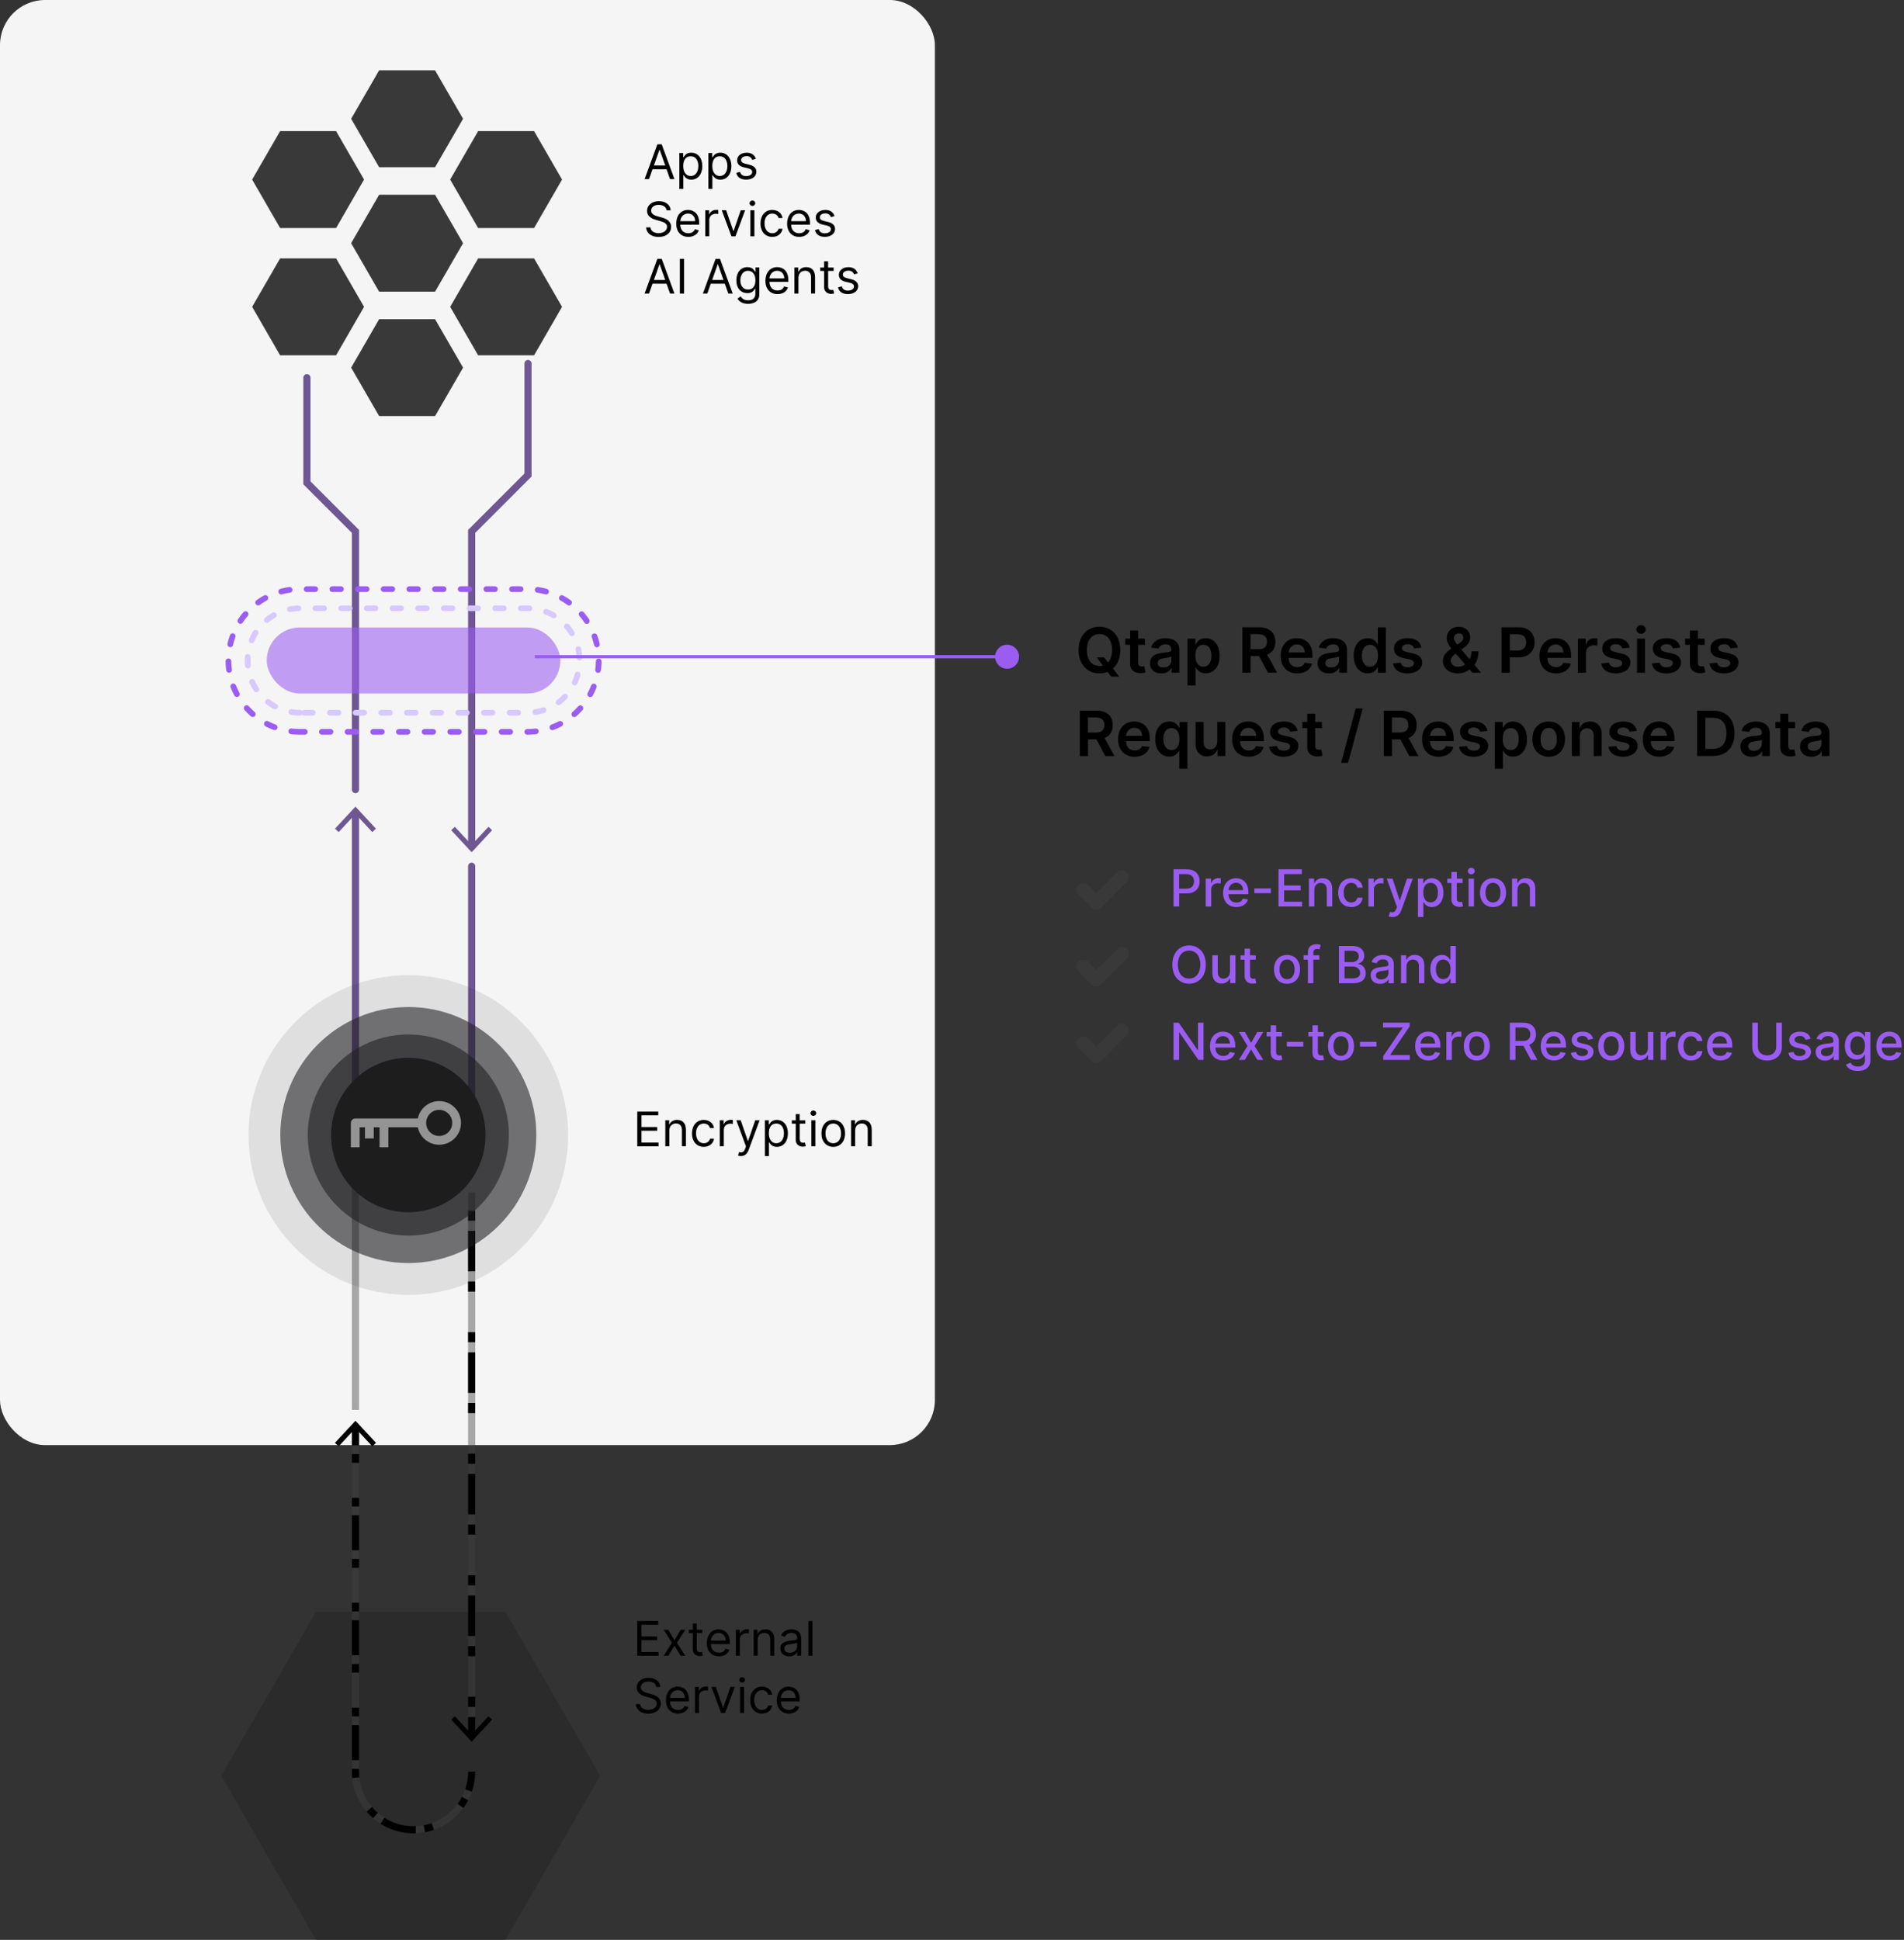 <?xml version="1.0" encoding="UTF-8"?>
<svg id="Layer_2" data-name="Layer 2" xmlns="http://www.w3.org/2000/svg" viewBox="0 0 596.32 607.5">
  <rect x="0" y="0" width="596.32" height="607.5" fill="#333333" stroke="none"/>
  <defs>
    <style>
      .cls-1 {
        fill: #404040;
      }

      .cls-2 {
        stroke-dasharray: 12.69 3.17 3.17 12.69 3.17 3.17;
      }

      .cls-2, .cls-3, .cls-4, .cls-5, .cls-6, .cls-7, .cls-8, .cls-9, .cls-10, .cls-11, .cls-12, .cls-13, .cls-14 {
        fill: none;
      }

      .cls-2, .cls-4, .cls-5, .cls-6, .cls-7, .cls-8, .cls-9, .cls-10, .cls-11, .cls-12, .cls-14 {
        stroke-miterlimit: 10;
      }

      .cls-2, .cls-4, .cls-6, .cls-8, .cls-9, .cls-11, .cls-12, .cls-14 {
        stroke-width: 2.24px;
      }

      .cls-2, .cls-4, .cls-6, .cls-11, .cls-14 {
        stroke: #000;
      }

      .cls-3, .cls-13 {
        stroke: #949494;
        stroke-linejoin: round;
        stroke-width: 2.75px;
      }

      .cls-15 {
        fill: #393939;
      }

      .cls-4 {
        stroke-dasharray: 10.95 2.74 2.74 10.95 2.74 2.74;
      }

      .cls-5, .cls-7 {
        stroke-dasharray: 2.68 5.36;
        stroke-width: 1.79px;
      }

      .cls-5, .cls-7, .cls-8, .cls-13 {
        stroke-linecap: round;
      }

      .cls-5, .cls-10 {
        stroke: #9b5cf2;
      }

      .cls-6 {
        stroke-dasharray: 3.17 12.69 3.17 3.17;
      }

      .cls-7 {
        stroke: #d7c9fe;
      }

      .cls-8 {
        stroke: #6f5794;
      }

      .cls-16 {
        fill: #6f5794;
      }

      .cls-17, .cls-18, .cls-19, .cls-20 {
        fill: #1d1d1e;
      }

      .cls-9, .cls-12 {
        stroke: #404040;
      }

      .cls-21, .cls-22 {
        fill: #9b5cf2;
      }

      .cls-23, .cls-12 {
        opacity: .43;
      }

      .cls-24 {
        fill: #f5f5f5;
      }

      .cls-18 {
        opacity: .36;
      }

      .cls-19 {
        opacity: .57;
      }

      .cls-20 {
        opacity: .1;
      }

      .cls-22 {
        opacity: .58;
      }

      .cls-14 {
        stroke-dasharray: 2.74 10.95 2.74 2.74;
      }
    </style>
  </defs>
  <g id="main">
    <g>
      <rect class="cls-24" width="292.8" height="452.55" rx="14.13" ry="14.13"/>
      <path class="cls-12" d="M111.33,441.51v-83.33"/>
      <polygon class="cls-18" points="98.98 607.5 158.3 607.5 187.96 556.12 158.3 504.75 98.98 504.75 69.31 556.12 98.98 607.5"/>
      <g>
        <path d="M199.6,507.64h6.56v1.17h-5.25v3.67h4.91v1.17h-4.91v3.7h5.33v1.17h-6.65v-10.88Z"/>
        <path d="M211.25,513.7l1.95-3.33h1.44l-2.63,4.08,2.63,4.08h-1.44l-1.95-3.16-1.95,3.16h-1.44l2.59-4.08-2.59-4.08h1.44l1.95,3.33Z"/>
        <path d="M219.97,511.42h-1.74v4.76c0,1.06.53,1.23,1.08,1.23.28,0,.45-.04.55-.06l.25,1.13c-.17.06-.47.15-.93.15-1.06,0-2.21-.68-2.21-2.1v-5.1h-1.23v-1.06h1.23v-1.95h1.25v1.95h1.74v1.06Z"/>
        <path d="M221.39,514.5c0-2.51,1.47-4.25,3.67-4.25,1.7,0,3.5,1.04,3.5,4.08v.53h-5.92c.06,1.75,1.07,2.7,2.54,2.7.98,0,1.72-.42,2.04-1.27l1.21.34c-.38,1.23-1.59,2.06-3.25,2.06-2.36,0-3.8-1.68-3.8-4.18ZM227.29,513.78c0-1.38-.87-2.4-2.23-2.4-1.43,0-2.33,1.13-2.42,2.4h4.65Z"/>
        <path d="M230.47,510.36h1.21v1.23h.08c.3-.81,1.15-1.36,2.12-1.36.19,0,.51.01.66.02v1.27c-.08-.02-.43-.08-.76-.08-1.19,0-2.06.81-2.06,1.91v5.16h-1.25v-8.16Z"/>
        <path d="M237.28,518.52h-1.25v-8.16h1.21v1.27h.11c.38-.83,1.15-1.38,2.38-1.38,1.65,0,2.76,1,2.76,3.08v5.18h-1.25v-5.1c0-1.28-.71-2.04-1.87-2.04s-2.08.81-2.08,2.23v4.91Z"/>
        <path d="M244.39,516.2c0-1.87,1.65-2.2,3.17-2.4,1.49-.19,2.1-.14,2.1-.74v-.04c0-1.05-.57-1.66-1.72-1.66s-1.85.64-2.12,1.23l-1.19-.42c.64-1.49,2.04-1.91,3.27-1.91,1.04,0,3.02.3,3.02,2.89v5.37h-1.25v-1.1h-.06c-.25.53-1,1.3-2.42,1.3-1.55,0-2.78-.91-2.78-2.51ZM249.66,515.57v-1.15c-.21.25-1.64.4-2.17.47-.98.13-1.85.42-1.85,1.38,0,.87.72,1.32,1.72,1.32,1.49,0,2.29-1,2.29-2.02Z"/>
        <path d="M254.45,518.52h-1.25v-10.88h1.25v10.88Z"/>
        <path d="M203.1,526.59c-1.44,0-2.4.76-2.4,1.81,0,1.17,1.3,1.59,2.1,1.81l1.1.3c1.13.3,3.06.96,3.06,3,0,1.76-1.42,3.14-3.93,3.14-2.34,0-3.78-1.21-3.91-3h1.36c.11,1.23,1.25,1.81,2.55,1.81,1.51,0,2.66-.79,2.66-1.98,0-1.08-1.02-1.49-2.17-1.81l-1.34-.38c-1.7-.49-2.76-1.36-2.76-2.83,0-1.83,1.64-3.04,3.72-3.04s3.62,1.23,3.67,2.87h-1.27c-.13-1.07-1.13-1.7-2.44-1.7Z"/>
        <path d="M208.57,532.43c0-2.51,1.47-4.25,3.67-4.25,1.7,0,3.5,1.04,3.5,4.08v.53h-5.92c.06,1.75,1.07,2.7,2.54,2.7.98,0,1.72-.42,2.04-1.27l1.21.34c-.38,1.23-1.59,2.06-3.25,2.06-2.36,0-3.8-1.68-3.8-4.18ZM214.48,531.71c0-1.38-.87-2.4-2.23-2.4-1.43,0-2.33,1.13-2.42,2.4h4.65Z"/>
        <path d="M217.66,528.29h1.21v1.23h.08c.3-.81,1.15-1.36,2.12-1.36.19,0,.51.01.66.02v1.27c-.08-.02-.43-.08-.76-.08-1.19,0-2.06.81-2.06,1.91v5.16h-1.25v-8.16Z"/>
        <path d="M227.12,536.44h-1.27l-3.02-8.16h1.36l2.25,6.5h.08l2.25-6.5h1.36l-3.02,8.16Z"/>
        <path d="M231.53,526.08c0-.47.4-.85.89-.85s.89.38.89.85-.4.85-.89.85-.89-.38-.89-.85ZM231.79,528.29h1.25v8.16h-1.25v-8.16Z"/>
        <path d="M234.95,532.41c0-2.48,1.47-4.23,3.67-4.23,1.72,0,3.02,1.02,3.23,2.55h-1.25c-.19-.74-.85-1.42-1.95-1.42-1.46,0-2.44,1.21-2.44,3.06s.96,3.12,2.44,3.12c.98,0,1.72-.53,1.95-1.42h1.25c-.21,1.44-1.4,2.55-3.21,2.55-2.29,0-3.7-1.76-3.7-4.21Z"/>
        <path d="M243.29,532.43c0-2.51,1.47-4.25,3.67-4.25,1.7,0,3.5,1.04,3.5,4.08v.53h-5.92c.06,1.75,1.07,2.7,2.54,2.7.98,0,1.72-.42,2.04-1.27l1.21.34c-.38,1.23-1.59,2.06-3.25,2.06-2.36,0-3.8-1.68-3.8-4.18ZM249.19,531.71c0-1.38-.87-2.4-2.23-2.4-1.43,0-2.33,1.13-2.42,2.4h4.65Z"/>
      </g>
      <g>
        <path d="M199.6,348.1h6.56v1.17h-5.25v3.67h4.91v1.17h-4.91v3.7h5.33v1.17h-6.65v-10.88Z"/>
        <path d="M209.62,358.97h-1.25v-8.16h1.21v1.27h.11c.38-.83,1.15-1.38,2.38-1.38,1.65,0,2.76,1,2.76,3.08v5.18h-1.25v-5.1c0-1.28-.71-2.04-1.87-2.04s-2.08.81-2.08,2.23v4.91Z"/>
        <path d="M216.72,354.94c0-2.49,1.47-4.23,3.67-4.23,1.72,0,3.02,1.02,3.23,2.55h-1.25c-.19-.74-.85-1.42-1.95-1.42-1.47,0-2.44,1.21-2.44,3.06s.96,3.12,2.44,3.12c.98,0,1.72-.53,1.95-1.42h1.25c-.21,1.44-1.4,2.55-3.21,2.55-2.29,0-3.7-1.76-3.7-4.21Z"/>
        <path d="M225.44,350.81h1.21v1.23h.08c.3-.81,1.15-1.36,2.12-1.36.19,0,.51.01.66.02v1.27c-.08-.02-.43-.08-.76-.08-1.19,0-2.06.81-2.06,1.91v5.16h-1.25v-8.16Z"/>
        <path d="M231.15,361.88l.32-1.1c.91.23,1.48.12,1.93-1.13l.23-.64-3.02-8.2h1.36l2.25,6.5h.08l2.25-6.5h1.36l-3.46,9.35c-.47,1.27-1.27,1.87-2.4,1.87-.42,0-.79-.08-.91-.15Z"/>
        <path d="M239.57,350.81h1.21v1.3h.15c.28-.42.76-1.4,2.36-1.4,2.06,0,3.48,1.64,3.48,4.21s-1.42,4.23-3.46,4.23c-1.57,0-2.1-.98-2.38-1.42h-.11v4.31h-1.25v-11.21ZM243.14,358.02c1.57,0,2.38-1.38,2.38-3.12s-.79-3.06-2.38-3.06-2.34,1.23-2.34,3.06.83,3.12,2.34,3.12Z"/>
        <path d="M252.22,351.88h-1.74v4.76c0,1.06.53,1.23,1.08,1.23.28,0,.45-.04.55-.06l.25,1.13c-.17.06-.47.15-.93.15-1.06,0-2.21-.68-2.21-2.1v-5.1h-1.23v-1.06h1.23v-1.95h1.25v1.95h1.74v1.06Z"/>
        <path d="M253.85,348.61c0-.47.4-.85.89-.85s.89.38.89.85-.4.85-.89.85-.89-.38-.89-.85ZM254.11,350.81h1.25v8.16h-1.25v-8.16Z"/>
        <path d="M257.27,354.94c0-2.55,1.49-4.23,3.7-4.23s3.7,1.68,3.7,4.23-1.49,4.21-3.7,4.21-3.7-1.68-3.7-4.21ZM263.41,354.94c0-1.64-.76-3.1-2.44-3.1s-2.44,1.47-2.44,3.1.76,3.08,2.44,3.08,2.44-1.44,2.44-3.08Z"/>
        <path d="M267.81,358.97h-1.25v-8.16h1.21v1.27h.11c.38-.83,1.15-1.38,2.38-1.38,1.65,0,2.76,1,2.76,3.08v5.18h-1.25v-5.1c0-1.28-.71-2.04-1.87-2.04s-2.08.81-2.08,2.23v4.91Z"/>
      </g>
      <polyline class="cls-8" points="111.33 247.27 111.33 166.42 96.12 151.2 96.12 118.27"/>
      <g>
        <line class="cls-8" x1="111.33" y1="358.18" x2="111.33" y2="254.32"/>
        <polygon class="cls-16" points="117.74 259.51 116.6 260.58 111.33 254.92 106.07 260.58 104.92 259.51 111.33 252.61 117.74 259.51"/>
      </g>
      <g class="cls-23">
        <g>
          <line class="cls-9" x1="147.72" y1="373.45" x2="147.72" y2="543.72"/>
          <polygon class="cls-1" points="141.31 538.52 142.45 537.45 147.72 543.12 152.98 537.45 154.13 538.52 147.72 545.42 141.31 538.52"/>
        </g>
      </g>
      <g class="cls-23">
        <g>
          <path class="cls-9" d="M147.72,554.82c0,10.05-8.15,18.19-18.19,18.19s-18.19-8.15-18.19-18.19v-108.17"/>
          <polygon class="cls-1" points="117.74 451.84 116.6 452.91 111.33 447.25 106.07 452.91 104.92 451.84 111.33 444.95 117.74 451.84"/>
        </g>
      </g>
      <g>
        <line class="cls-11" x1="147.72" y1="354.07" x2="147.72" y2="360.07"/>
        <line class="cls-6" x1="147.72" y1="363.25" x2="147.72" y2="383.86"/>
        <line class="cls-2" x1="147.72" y1="385.45" x2="147.72" y2="536.13"/>
        <line class="cls-11" x1="147.72" y1="537.72" x2="147.72" y2="543.72"/>
        <polygon points="141.31 538.52 142.45 537.45 147.72 543.12 152.98 537.45 154.13 538.52 147.72 545.42 141.31 538.52"/>
      </g>
      <g>
        <polyline class="cls-8" points="165.36 113.85 165.36 148.77 147.72 166.42 147.72 265.19"/>
        <polygon class="cls-16" points="141.31 259.99 142.45 258.92 147.72 264.58 152.98 258.92 154.13 259.99 147.72 266.89 141.31 259.99"/>
      </g>
      <line class="cls-8" x1="147.72" y1="271.27" x2="147.72" y2="348.31"/>
      <circle class="cls-19" cx="127.88" cy="355.45" r="40.09"/>
      <circle class="cls-20" cx="127.88" cy="355.45" r="50.05"/>
      <circle class="cls-19" cx="127.88" cy="355.45" r="31.49"/>
      <circle class="cls-17" cx="127.88" cy="355.45" r="24.18"/>
      <g>
        <path d="M201.89,56.08l3.99-10.88h1.36l3.99,10.88h-1.38l-1.09-3.08h-4.4l-1.09,3.08h-1.38ZM208.35,51.83l-1.74-4.91h-.08l-1.74,4.91h3.57Z"/>
        <path d="M212.76,47.92h1.21v1.3h.15c.28-.42.76-1.4,2.36-1.4,2.06,0,3.48,1.64,3.48,4.21s-1.42,4.23-3.46,4.23c-1.57,0-2.1-.98-2.38-1.42h-.11v4.31h-1.25v-11.21ZM216.33,55.12c1.57,0,2.38-1.38,2.38-3.12s-.79-3.06-2.38-3.06-2.34,1.23-2.34,3.06.83,3.12,2.34,3.12Z"/>
        <path d="M221.86,47.92h1.21v1.3h.15c.28-.42.76-1.4,2.36-1.4,2.06,0,3.48,1.64,3.48,4.21s-1.42,4.23-3.46,4.23c-1.57,0-2.1-.98-2.38-1.42h-.11v4.31h-1.25v-11.21ZM225.43,55.12c1.57,0,2.38-1.38,2.38-3.12s-.79-3.06-2.38-3.06-2.34,1.23-2.34,3.06.83,3.12,2.34,3.12Z"/>
        <path d="M235.61,50.07c-.22-.56-.67-1.17-1.76-1.17-1,0-1.74.51-1.74,1.21,0,.63.44.95,1.4,1.19l1.21.3c1.46.36,2.17,1.07,2.17,2.21,0,1.41-1.29,2.44-3.19,2.44-1.67,0-2.81-.74-3.1-2.12l1.19-.3c.22.88.87,1.32,1.89,1.32,1.17,0,1.91-.57,1.91-1.27,0-.56-.39-.96-1.21-1.15l-1.36-.32c-1.5-.35-2.17-1.1-2.17-2.23,0-1.38,1.27-2.36,3-2.36,1.61,0,2.5.78,2.89,1.93l-1.13.32Z"/>
        <path d="M206.33,64.15c-1.44,0-2.4.76-2.4,1.81,0,1.17,1.3,1.59,2.1,1.81l1.1.3c1.13.3,3.06.96,3.06,2.99,0,1.76-1.42,3.14-3.93,3.14-2.34,0-3.78-1.21-3.91-2.99h1.36c.11,1.23,1.25,1.81,2.55,1.81,1.51,0,2.66-.79,2.66-1.98,0-1.08-1.02-1.49-2.17-1.81l-1.34-.38c-1.7-.49-2.76-1.36-2.76-2.82,0-1.83,1.64-3.04,3.72-3.04s3.62,1.23,3.67,2.87h-1.27c-.13-1.07-1.13-1.7-2.44-1.7Z"/>
        <path d="M211.8,69.99c0-2.51,1.47-4.25,3.67-4.25,1.7,0,3.5,1.04,3.5,4.08v.53h-5.92c.06,1.75,1.07,2.7,2.54,2.7.98,0,1.72-.42,2.04-1.27l1.21.34c-.38,1.23-1.59,2.06-3.25,2.06-2.36,0-3.8-1.68-3.8-4.18ZM217.71,69.27c0-1.38-.87-2.4-2.23-2.4-1.43,0-2.33,1.13-2.42,2.4h4.65Z"/>
        <path d="M220.89,65.85h1.21v1.23h.08c.3-.81,1.15-1.36,2.12-1.36.19,0,.52.01.66.02v1.27c-.08-.02-.43-.08-.76-.08-1.19,0-2.06.81-2.06,1.91v5.16h-1.25v-8.16Z"/>
        <path d="M230.35,74h-1.27l-3.02-8.16h1.36l2.25,6.5h.08l2.25-6.5h1.36l-3.02,8.16Z"/>
        <path d="M234.76,63.64c0-.47.4-.85.89-.85s.89.38.89.85-.4.85-.89.85-.89-.38-.89-.85ZM235.02,65.85h1.25v8.16h-1.25v-8.16Z"/>
        <path d="M238.18,69.97c0-2.49,1.47-4.23,3.67-4.23,1.72,0,3.02,1.02,3.23,2.55h-1.25c-.19-.74-.85-1.42-1.95-1.42-1.47,0-2.44,1.21-2.44,3.06s.96,3.12,2.44,3.12c.98,0,1.72-.53,1.95-1.42h1.25c-.21,1.44-1.4,2.55-3.21,2.55-2.29,0-3.7-1.76-3.7-4.21Z"/>
        <path d="M246.52,69.99c0-2.51,1.47-4.25,3.67-4.25,1.7,0,3.5,1.04,3.5,4.08v.53h-5.92c.06,1.75,1.07,2.7,2.54,2.7.98,0,1.72-.42,2.04-1.27l1.21.34c-.38,1.23-1.59,2.06-3.25,2.06-2.36,0-3.8-1.68-3.8-4.18ZM252.42,69.27c0-1.38-.87-2.4-2.23-2.4-1.43,0-2.33,1.13-2.42,2.4h4.65Z"/>
        <path d="M260.25,67.99c-.22-.56-.67-1.17-1.76-1.17-1,0-1.74.51-1.74,1.21,0,.63.44.95,1.4,1.19l1.21.3c1.46.36,2.17,1.07,2.17,2.21,0,1.41-1.29,2.44-3.19,2.44-1.67,0-2.81-.74-3.1-2.12l1.19-.3c.22.88.87,1.32,1.89,1.32,1.17,0,1.91-.57,1.91-1.27,0-.56-.39-.96-1.21-1.15l-1.36-.32c-1.5-.35-2.17-1.1-2.17-2.23,0-1.38,1.27-2.36,3-2.36,1.61,0,2.5.77,2.89,1.93l-1.13.32Z"/>
        <path d="M201.89,91.93l3.99-10.88h1.36l3.99,10.88h-1.38l-1.09-3.08h-4.4l-1.09,3.08h-1.38ZM208.35,87.68l-1.74-4.91h-.08l-1.74,4.91h3.57Z"/>
        <path d="M214.25,91.93h-1.32v-10.88h1.32v10.88Z"/>
        <path d="M220.14,91.93l3.99-10.88h1.36l3.99,10.88h-1.38l-1.09-3.08h-4.4l-1.09,3.08h-1.38ZM226.6,87.68l-1.74-4.91h-.08l-1.74,4.91h3.57Z"/>
        <path d="M230.96,93.52l1-.7c.33.45.85,1.23,2.34,1.23,1.32,0,2.27-.62,2.27-1.98v-1.66h-.11c-.28.45-.79,1.38-2.38,1.38-1.98,0-3.46-1.44-3.46-3.99s1.42-4.14,3.48-4.14c1.59,0,2.1.98,2.38,1.4h.13v-1.3h1.21v8.39c0,2.1-1.57,2.99-3.53,2.99-1.82,0-2.82-.78-3.33-1.64ZM236.59,87.79c0-1.76-.81-2.99-2.34-2.99s-2.38,1.34-2.38,2.99.81,2.89,2.38,2.89,2.34-1.08,2.34-2.89Z"/>
        <path d="M239.73,87.91c0-2.51,1.47-4.25,3.67-4.25,1.7,0,3.5,1.04,3.5,4.08v.53h-5.92c.06,1.75,1.07,2.7,2.54,2.7.98,0,1.72-.42,2.04-1.27l1.21.34c-.38,1.23-1.59,2.06-3.25,2.06-2.36,0-3.8-1.68-3.8-4.18ZM245.63,87.19c0-1.38-.87-2.4-2.23-2.4-1.43,0-2.33,1.13-2.42,2.4h4.65Z"/>
        <path d="M250.06,91.93h-1.25v-8.16h1.21v1.27h.11c.38-.83,1.15-1.38,2.38-1.38,1.65,0,2.76,1,2.76,3.08v5.18h-1.25v-5.1c0-1.28-.71-2.04-1.87-2.04s-2.08.81-2.08,2.23v4.91Z"/>
        <path d="M261.1,84.83h-1.74v4.76c0,1.06.53,1.23,1.08,1.23.28,0,.45-.04.55-.06l.25,1.13c-.17.06-.47.15-.93.15-1.06,0-2.21-.68-2.21-2.1v-5.1h-1.23v-1.06h1.23v-1.95h1.25v1.95h1.74v1.06Z"/>
        <path d="M267.48,85.92c-.22-.56-.67-1.17-1.76-1.17-1,0-1.74.51-1.74,1.21,0,.63.44.95,1.4,1.19l1.21.3c1.46.36,2.17,1.07,2.17,2.21,0,1.41-1.29,2.44-3.19,2.44-1.67,0-2.81-.74-3.1-2.12l1.19-.3c.22.88.87,1.32,1.89,1.32,1.17,0,1.91-.57,1.91-1.27,0-.56-.39-.96-1.21-1.15l-1.36-.32c-1.5-.35-2.17-1.1-2.17-2.23,0-1.38,1.27-2.36,3-2.36,1.61,0,2.5.77,2.89,1.93l-1.13.32Z"/>
      </g>
      <polygon class="cls-15" points="136.26 60.99 118.74 60.99 109.98 76.16 118.74 91.34 136.26 91.34 145.03 76.16 136.26 60.99"/>
      <polygon class="cls-15" points="136.26 22.03 118.74 22.03 109.98 37.2 118.74 52.37 136.26 52.37 145.03 37.2 136.26 22.03"/>
      <polygon class="cls-15" points="136.26 130.3 118.74 130.3 109.98 115.13 118.74 99.96 136.26 99.96 145.03 115.13 136.26 130.3"/>
      <polygon class="cls-15" points="87.73 41.06 105.26 41.06 114.02 56.23 105.26 71.41 87.73 71.41 78.97 56.23 87.73 41.06"/>
      <polygon class="cls-15" points="87.73 111.27 105.26 111.27 114.02 96.09 105.26 80.92 87.73 80.92 78.97 96.09 87.73 111.27"/>
      <polygon class="cls-15" points="167.27 41.06 149.75 41.06 140.99 56.23 149.75 71.41 167.27 71.41 176.03 56.23 167.27 41.06"/>
      <polygon class="cls-15" points="167.27 111.27 149.75 111.27 140.99 96.09 149.75 80.92 167.27 80.92 176.03 96.09 167.27 111.27"/>
      <circle class="cls-13" cx="137.55" cy="351.65" r="5.46"/>
      <polyline class="cls-3" points="111.26 359.29 111.26 351.65 132.09 351.65"/>
      <line class="cls-3" x1="120.25" y1="359.29" x2="120.25" y2="351.65"/>
      <line class="cls-3" x1="115.68" y1="356.5" x2="115.68" y2="351.65"/>
      <g>
        <path class="cls-11" d="M147.72,554.82c0,2.06-.34,4.05-.98,5.9"/>
        <path class="cls-14" d="M145.66,563.23c-2.74,5.24-7.96,8.99-14.1,9.67"/>
        <path class="cls-4" d="M130.2,573c-.22,0-.45.01-.67.01-10.05,0-18.19-8.15-18.19-18.19v-100.8"/>
        <line class="cls-11" x1="111.33" y1="452.65" x2="111.33" y2="446.65"/>
        <polygon points="117.74 451.84 116.6 452.91 111.33 447.25 106.07 452.91 104.92 451.84 111.33 444.95 117.74 451.84"/>
      </g>
      <g>
        <path d="M348.56,209.36l1.97,2.53h-2.5l-1.17-1.49c-.77.31-1.62.47-2.52.47-3.74,0-6.53-2.71-6.53-7.3s2.8-7.3,6.53-7.3,6.53,2.71,6.53,7.3c0,2.58-.88,4.55-2.31,5.8ZM345.8,205.89l1.21,1.57c.81-.84,1.28-2.15,1.28-3.9,0-3.24-1.62-4.99-3.94-4.99s-3.94,1.76-3.94,4.99,1.63,4.99,3.94,4.99c.37,0,.71-.04,1.05-.13l-1.92-2.53h2.33Z"/>
        <path d="M358.56,201.94h-2.1v5.51c0,1.01.51,1.24,1.14,1.24.31,0,.6-.06.74-.1l.42,1.96c-.27.09-.76.23-1.48.25-1.89.06-3.35-.93-3.33-2.94v-5.93h-1.51v-1.94h1.51v-2.55h2.51v2.55h2.1v1.94Z"/>
        <path d="M360.17,207.67c0-2.4,1.98-3.02,4.05-3.24,1.88-.2,2.64-.24,2.64-.96v-.04c0-1.05-.64-1.65-1.81-1.65-1.23,0-1.94.62-2.19,1.35l-2.35-.33c.56-1.94,2.28-2.94,4.52-2.94,2.03,0,4.33.85,4.33,3.67v7.14h-2.42v-1.46h-.08c-.46.9-1.46,1.68-3.13,1.68-2.03,0-3.57-1.11-3.57-3.21ZM366.86,206.84v-1.26c-.33.26-1.65.43-2.31.52-1.12.16-1.96.56-1.96,1.53s.75,1.4,1.8,1.4c1.51,0,2.47-1.01,2.47-2.19Z"/>
        <path d="M371.91,200h2.47v1.76h.15c.38-.77,1.17-1.9,3.05-1.9,2.46,0,4.4,1.93,4.4,5.48s-1.88,5.51-4.39,5.51c-1.83,0-2.66-1.09-3.06-1.87h-.1v5.68h-2.51v-14.66ZM376.88,208.79c1.66,0,2.53-1.46,2.53-3.46s-.86-3.41-2.53-3.41-2.51,1.34-2.51,3.41.9,3.46,2.51,3.46Z"/>
        <path d="M389.1,196.44h5.33c3.26,0,5.01,1.83,5.01,4.55,0,1.93-.88,3.36-2.55,4.03l3.08,5.64h-2.87l-2.79-5.21h-2.62v5.21h-2.58v-14.22ZM394.05,203.32c1.91,0,2.77-.81,2.77-2.33s-.86-2.4-2.78-2.4h-2.36v4.72h2.37Z"/>
        <path d="M401.11,205.39c0-3.29,1.99-5.53,5.05-5.53,2.62,0,4.87,1.65,4.87,5.39v.77h-7.43c.02,1.83,1.1,2.9,2.72,2.9,1.08,0,1.92-.47,2.26-1.37l2.35.26c-.44,1.85-2.15,3.07-4.64,3.07-3.21,0-5.18-2.13-5.18-5.48ZM408.62,204.32c-.01-1.45-.99-2.51-2.43-2.51s-2.51,1.15-2.58,2.51h5.01Z"/>
        <path d="M412.67,207.67c0-2.4,1.98-3.02,4.05-3.24,1.88-.2,2.64-.24,2.64-.96v-.04c0-1.05-.64-1.65-1.81-1.65-1.23,0-1.94.62-2.19,1.35l-2.35-.33c.56-1.94,2.28-2.94,4.52-2.94,2.03,0,4.33.85,4.33,3.67v7.14h-2.42v-1.46h-.08c-.46.9-1.46,1.68-3.13,1.68-2.03,0-3.57-1.11-3.57-3.21ZM419.36,206.84v-1.26c-.33.26-1.65.43-2.31.52-1.12.16-1.96.56-1.96,1.53s.75,1.4,1.8,1.4c1.51,0,2.47-1.01,2.47-2.19Z"/>
        <path d="M423.97,205.35c0-3.55,1.94-5.48,4.4-5.48,1.88,0,2.67,1.13,3.05,1.9h.1v-5.32h2.52v14.22h-2.47v-1.68h-.15c-.4.78-1.22,1.87-3.05,1.87-2.51,0-4.4-1.99-4.4-5.51ZM431.57,205.33c0-2.07-.89-3.41-2.51-3.41s-2.53,1.42-2.53,3.41.87,3.46,2.53,3.46,2.51-1.39,2.51-3.46Z"/>
        <path d="M442.88,203.07c-.19-.7-.81-1.33-1.96-1.33-1.05,0-1.85.5-1.84,1.22,0,.62.42.99,1.51,1.24l1.82.39c2.01.44,2.99,1.37,3,2.89,0,2.02-1.89,3.4-4.55,3.4s-4.26-1.16-4.58-3.12l2.45-.24c.22.96.96,1.46,2.12,1.46s1.99-.55,1.99-1.28c0-.6-.46-1-1.44-1.22l-1.82-.38c-2.05-.42-3.01-1.45-3-3.01,0-1.97,1.74-3.24,4.31-3.24s3.94,1.15,4.29,2.96l-2.29.25Z"/>
        <path d="M451.91,206.89c0-1.67,1.08-2.69,2.67-3.78-.82-1.01-1.46-2.05-1.46-3.32,0-2.02,1.48-3.51,3.73-3.51s3.61,1.49,3.61,3.23c0,1.35-.7,2.38-1.89,3.24l-.9.66,2.6,3.04c.38-.7.6-1.54.6-2.48h2.16c0,1.95-.54,3.33-1.24,4.26l2.08,2.44h-2.72l-.91-1.04c-.99.86-2.39,1.25-3.65,1.25-2.91,0-4.69-1.72-4.69-3.99ZM455.92,204.68l-.23.17c-.94.69-1.32,1.44-1.32,1.93,0,1.12.9,2.03,2.3,2.03.76,0,1.53-.26,2.2-.75l-2.95-3.37ZM457.19,201.32c.74-.48,1.13-.99,1.13-1.71,0-.61-.55-1.28-1.44-1.28s-1.52.71-1.52,1.49c0,.65.43,1.31,1.03,2.05l.81-.55Z"/>
        <path d="M470.28,196.44h5.33c3.27,0,5.01,1.99,5.01,4.71s-1.76,4.71-5.05,4.71h-2.72v4.8h-2.58v-14.22ZM475.23,203.74c1.92,0,2.77-1.08,2.77-2.59s-.85-2.55-2.78-2.55h-2.36v5.14h2.37Z"/>
        <path d="M482.15,205.39c0-3.29,1.99-5.53,5.05-5.53,2.62,0,4.87,1.65,4.87,5.39v.77h-7.43c.02,1.83,1.1,2.9,2.72,2.9,1.08,0,1.92-.47,2.26-1.37l2.35.26c-.44,1.85-2.15,3.07-4.64,3.07-3.21,0-5.18-2.13-5.18-5.48ZM489.66,204.32c-.01-1.45-.99-2.51-2.43-2.51s-2.51,1.15-2.58,2.51h5.01Z"/>
        <path d="M494.2,200h2.44v1.78h.11c.39-1.24,1.41-1.93,2.63-1.93.28,0,.67.03.9.07v2.31c-.22-.07-.74-.15-1.17-.15-1.38,0-2.4.96-2.4,2.31v6.27h-2.51v-10.66Z"/>
        <path d="M508.1,203.07c-.19-.7-.81-1.33-1.96-1.33-1.05,0-1.85.5-1.84,1.22,0,.62.42.99,1.51,1.24l1.82.39c2.01.44,2.99,1.37,3,2.89,0,2.02-1.89,3.4-4.55,3.4s-4.26-1.16-4.58-3.12l2.45-.24c.22.96.97,1.46,2.12,1.46s1.99-.55,1.99-1.28c0-.6-.46-1-1.44-1.22l-1.82-.38c-2.05-.42-3.01-1.45-3-3.01,0-1.97,1.74-3.24,4.31-3.24s3.94,1.15,4.29,2.96l-2.29.25Z"/>
        <path d="M512.51,197.13c0-.76.65-1.37,1.46-1.37s1.45.61,1.45,1.37-.65,1.36-1.45,1.36-1.46-.61-1.46-1.36ZM512.71,200h2.51v10.66h-2.51v-10.66Z"/>
        <path d="M523.95,203.07c-.19-.7-.81-1.33-1.96-1.33-1.05,0-1.85.5-1.84,1.22,0,.62.42.99,1.51,1.24l1.82.39c2.01.44,2.99,1.37,3,2.89,0,2.02-1.89,3.4-4.55,3.4s-4.26-1.16-4.58-3.12l2.45-.24c.22.96.97,1.46,2.12,1.46s1.99-.55,1.99-1.28c0-.6-.46-1-1.44-1.22l-1.82-.38c-2.05-.42-3.01-1.45-3-3.01,0-1.97,1.74-3.24,4.31-3.24s3.94,1.15,4.29,2.96l-2.29.25Z"/>
        <path d="M533.88,201.94h-2.1v5.51c0,1.01.51,1.24,1.14,1.24.31,0,.6-.06.74-.1l.42,1.96c-.27.09-.76.23-1.48.25-1.89.06-3.35-.93-3.33-2.94v-5.93h-1.51v-1.94h1.51v-2.55h2.51v2.55h2.1v1.94Z"/>
        <path d="M541.96,203.07c-.19-.7-.81-1.33-1.96-1.33-1.05,0-1.85.5-1.84,1.22,0,.62.42.99,1.51,1.24l1.82.39c2.01.44,2.99,1.37,3,2.89,0,2.02-1.89,3.4-4.55,3.4s-4.26-1.16-4.58-3.12l2.45-.24c.22.96.96,1.46,2.12,1.46s1.99-.55,1.99-1.28c0-.6-.46-1-1.44-1.22l-1.82-.38c-2.05-.42-3.01-1.45-3-3.01,0-1.97,1.74-3.24,4.31-3.24s3.94,1.15,4.29,2.96l-2.29.25Z"/>
        <path d="M338.17,222.54h5.33c3.26,0,5.01,1.83,5.01,4.55,0,1.93-.88,3.36-2.55,4.03l3.08,5.64h-2.87l-2.79-5.21h-2.62v5.21h-2.58v-14.22ZM343.12,229.41c1.91,0,2.77-.81,2.77-2.33s-.86-2.4-2.78-2.4h-2.36v4.72h2.37Z"/>
        <path d="M350.18,231.48c0-3.29,1.99-5.53,5.05-5.53,2.62,0,4.87,1.65,4.87,5.39v.77h-7.43c.02,1.83,1.1,2.9,2.72,2.9,1.08,0,1.92-.47,2.26-1.37l2.35.26c-.44,1.85-2.15,3.07-4.64,3.07-3.21,0-5.18-2.13-5.18-5.48ZM357.69,230.42c-.01-1.45-.99-2.51-2.43-2.51s-2.51,1.15-2.58,2.51h5.01Z"/>
        <path d="M369.35,240.75v-5.68h-.1c-.4.78-1.22,1.87-3.05,1.87-2.51,0-4.39-1.99-4.39-5.51s1.94-5.48,4.4-5.48c1.88,0,2.67,1.13,3.05,1.9h.15v-1.76h2.47v14.66h-2.51ZM366.89,228.01c-1.67,0-2.53,1.42-2.53,3.41s.88,3.46,2.53,3.46,2.51-1.39,2.51-3.46-.89-3.41-2.51-3.41Z"/>
        <path d="M381.25,226.09h2.51v10.66h-2.44v-1.9h-.11c-.49,1.19-1.61,2.03-3.21,2.03-2.1,0-3.55-1.45-3.55-4.01v-6.79h2.51v6.4c0,1.35.81,2.21,2.01,2.21,1.11,0,2.27-.81,2.27-2.43v-6.18Z"/>
        <path d="M385.9,231.48c0-3.29,1.99-5.53,5.05-5.53,2.62,0,4.87,1.65,4.87,5.39v.77h-7.43c.02,1.83,1.1,2.9,2.72,2.9,1.08,0,1.92-.47,2.26-1.37l2.35.26c-.44,1.85-2.15,3.07-4.64,3.07-3.21,0-5.18-2.13-5.18-5.48ZM393.41,230.42c-.01-1.45-.99-2.51-2.43-2.51s-2.51,1.15-2.58,2.51h5.01Z"/>
        <path d="M404.09,229.16c-.19-.7-.81-1.33-1.96-1.33-1.05,0-1.85.5-1.84,1.22,0,.62.42.99,1.51,1.24l1.82.39c2.01.44,2.99,1.37,3,2.89,0,2.02-1.89,3.4-4.55,3.4s-4.26-1.16-4.58-3.12l2.45-.24c.22.96.96,1.46,2.12,1.46s1.99-.55,1.99-1.28c0-.6-.46-1-1.44-1.22l-1.82-.38c-2.05-.42-3.01-1.45-3-3.01,0-1.97,1.74-3.24,4.31-3.24s3.94,1.15,4.29,2.96l-2.29.25Z"/>
        <path d="M414.02,228.03h-2.1v5.51c0,1.01.51,1.24,1.14,1.24.31,0,.6-.06.74-.1l.42,1.96c-.27.09-.76.23-1.48.25-1.89.06-3.35-.93-3.33-2.94v-5.93h-1.51v-1.94h1.51v-2.55h2.51v2.55h2.1v1.94Z"/>
        <path d="M422.21,238.89h-2.2l4.58-17.02h2.2l-4.58,17.02Z"/>
        <path d="M433.37,222.54h5.33c3.26,0,5.01,1.83,5.01,4.55,0,1.93-.88,3.36-2.55,4.03l3.08,5.64h-2.87l-2.79-5.21h-2.62v5.21h-2.58v-14.22ZM438.32,229.41c1.91,0,2.77-.81,2.77-2.33s-.86-2.4-2.78-2.4h-2.36v4.72h2.37Z"/>
        <path d="M445.37,231.48c0-3.29,1.99-5.53,5.05-5.53,2.62,0,4.87,1.65,4.87,5.39v.77h-7.43c.02,1.83,1.1,2.9,2.72,2.9,1.08,0,1.92-.47,2.26-1.37l2.35.26c-.44,1.85-2.15,3.07-4.64,3.07-3.21,0-5.18-2.13-5.18-5.48ZM452.89,230.42c-.01-1.45-.99-2.51-2.43-2.51s-2.51,1.15-2.58,2.51h5.01Z"/>
        <path d="M463.57,229.16c-.19-.7-.81-1.33-1.96-1.33-1.05,0-1.85.5-1.84,1.22,0,.62.42.99,1.51,1.24l1.82.39c2.01.44,2.99,1.37,3,2.89,0,2.02-1.89,3.4-4.55,3.4s-4.26-1.16-4.58-3.12l2.45-.24c.22.96.97,1.46,2.12,1.46s1.99-.55,1.99-1.28c0-.6-.46-1-1.44-1.22l-1.82-.38c-2.05-.42-3.01-1.45-3-3.01,0-1.97,1.74-3.24,4.31-3.24s3.94,1.15,4.29,2.96l-2.29.25Z"/>
        <path d="M468.17,226.09h2.47v1.76h.15c.38-.77,1.17-1.9,3.05-1.9,2.46,0,4.4,1.93,4.4,5.48s-1.88,5.51-4.4,5.51c-1.83,0-2.66-1.09-3.05-1.87h-.1v5.68h-2.51v-14.66ZM473.14,234.88c1.66,0,2.53-1.46,2.53-3.46s-.86-3.41-2.53-3.41-2.51,1.34-2.51,3.41.9,3.46,2.51,3.46Z"/>
        <path d="M479.94,231.46c0-3.3,1.99-5.51,5.11-5.51s5.11,2.21,5.11,5.51-1.99,5.5-5.11,5.5-5.11-2.2-5.11-5.5ZM487.61,231.46c0-1.95-.85-3.51-2.55-3.51s-2.58,1.56-2.58,3.51.85,3.49,2.58,3.49,2.55-1.54,2.55-3.49Z"/>
        <path d="M494.81,236.75h-2.51v-10.66h2.4v1.81h.12c.49-1.19,1.58-1.95,3.18-1.95,2.2,0,3.66,1.46,3.65,4.01v6.79h-2.51v-6.4c0-1.42-.78-2.28-2.08-2.28s-2.26.89-2.26,2.43v6.25Z"/>
        <path d="M510.36,229.16c-.19-.7-.81-1.33-1.96-1.33-1.05,0-1.85.5-1.84,1.22,0,.62.42.99,1.51,1.24l1.82.39c2.01.44,2.99,1.37,3,2.89,0,2.02-1.89,3.4-4.55,3.4s-4.26-1.16-4.58-3.12l2.45-.24c.22.96.96,1.46,2.12,1.46s1.99-.55,1.99-1.28c0-.6-.46-1-1.44-1.22l-1.82-.38c-2.05-.42-3.01-1.45-3-3.01,0-1.97,1.74-3.24,4.31-3.24s3.94,1.15,4.29,2.96l-2.29.25Z"/>
        <path d="M514.51,231.48c0-3.29,1.99-5.53,5.05-5.53,2.62,0,4.87,1.65,4.87,5.39v.77h-7.43c.02,1.83,1.1,2.9,2.72,2.9,1.08,0,1.92-.47,2.26-1.37l2.35.26c-.44,1.85-2.15,3.07-4.64,3.07-3.21,0-5.18-2.13-5.18-5.48ZM522.02,230.42c-.01-1.45-.99-2.51-2.43-2.51s-2.51,1.15-2.58,2.51h5.01Z"/>
        <path d="M531.53,236.75v-14.22h4.92c4.23,0,6.8,2.67,6.8,7.1s-2.57,7.12-6.9,7.12h-4.82ZM536.23,234.53c2.96,0,4.47-1.62,4.47-4.89s-1.51-4.87-4.4-4.87h-2.19v9.76h2.12Z"/>
        <path d="M545.1,233.76c0-2.4,1.98-3.02,4.05-3.24,1.88-.2,2.64-.24,2.64-.96v-.04c0-1.05-.64-1.65-1.81-1.65-1.23,0-1.94.62-2.19,1.35l-2.35-.33c.56-1.94,2.28-2.94,4.52-2.94,2.03,0,4.33.85,4.33,3.67v7.14h-2.42v-1.46h-.08c-.46.9-1.46,1.68-3.13,1.68-2.03,0-3.57-1.11-3.57-3.21ZM551.79,232.93v-1.26c-.33.26-1.65.43-2.31.52-1.12.16-1.96.56-1.96,1.53s.75,1.4,1.8,1.4c1.51,0,2.47-1.01,2.47-2.19Z"/>
        <path d="M562.17,228.03h-2.1v5.51c0,1.01.51,1.24,1.14,1.24.31,0,.6-.06.74-.1l.42,1.96c-.27.09-.76.23-1.48.25-1.89.06-3.35-.93-3.33-2.94v-5.93h-1.51v-1.94h1.51v-2.55h2.51v2.55h2.1v1.94Z"/>
        <path d="M563.78,233.76c0-2.4,1.98-3.02,4.05-3.24,1.88-.2,2.64-.24,2.64-.96v-.04c0-1.05-.64-1.65-1.81-1.65-1.23,0-1.94.62-2.19,1.35l-2.35-.33c.56-1.94,2.28-2.94,4.52-2.94,2.03,0,4.33.85,4.33,3.67v7.14h-2.42v-1.46h-.08c-.46.9-1.46,1.68-3.13,1.68-2.03,0-3.57-1.11-3.57-3.21ZM570.47,232.93v-1.26c-.33.26-1.65.43-2.31.52-1.12.16-1.96.56-1.96,1.53s.75,1.4,1.8,1.4c1.51,0,2.47-1.01,2.47-2.19Z"/>
      </g>
      <g>
        <path class="cls-21" d="M367.53,272.23h4.16c2.71,0,4.04,1.63,4.04,3.77s-1.34,3.78-4.04,3.78h-2.39v4.1h-1.76v-11.66ZM371.52,278.3c1.72,0,2.43-.97,2.43-2.29s-.71-2.27-2.45-2.27h-2.21v4.56h2.23Z"/>
        <path class="cls-21" d="M377.63,275.14h1.65v1.39h.09c.32-.94,1.2-1.52,2.22-1.52.22,0,.55.02.72.04v1.63c-.14-.04-.54-.1-.89-.1-1.21,0-2.09.83-2.09,1.97v5.34h-1.7v-8.74Z"/>
        <path class="cls-21" d="M383.07,279.57c0-2.69,1.6-4.54,4.04-4.54,1.98,0,3.87,1.23,3.87,4.39v.6h-6.22c.05,1.68,1.02,2.63,2.48,2.63.97,0,1.71-.42,2.01-1.25l1.61.29c-.39,1.42-1.74,2.36-3.64,2.36-2.58,0-4.16-1.78-4.16-4.49ZM389.31,278.75c0-1.34-.87-2.32-2.19-2.32s-2.28,1.08-2.35,2.32h4.54Z"/>
        <path class="cls-21" d="M398.02,279.7h-5.17v-1.47h5.17v1.47Z"/>
        <path class="cls-21" d="M400.42,272.23h7.31v1.51h-5.55v3.55h5.17v1.51h-5.17v3.57h5.62v1.51h-7.38v-11.66Z"/>
        <path class="cls-21" d="M411.64,283.88h-1.7v-8.74h1.63v1.42h.11c.4-.93,1.26-1.54,2.58-1.54,1.79,0,2.98,1.13,2.98,3.3v5.56h-1.7v-5.36c0-1.27-.7-2.03-1.86-2.03s-2.04.8-2.04,2.19v5.19Z"/>
        <path class="cls-21" d="M419.11,279.55c0-2.67,1.59-4.52,4.06-4.52,1.99,0,3.43,1.17,3.61,2.94h-1.66c-.18-.82-.84-1.5-1.92-1.5-1.42,0-2.37,1.18-2.37,3.05s.93,3.11,2.37,3.11c.97,0,1.71-.56,1.92-1.5h1.66c-.19,1.7-1.53,2.94-3.59,2.94-2.54,0-4.08-1.87-4.08-4.51Z"/>
        <path class="cls-21" d="M428.6,275.14h1.64v1.39h.09c.32-.94,1.2-1.52,2.22-1.52.22,0,.55.02.72.04v1.63c-.14-.04-.54-.1-.89-.1-1.21,0-2.09.83-2.09,1.97v5.34h-1.7v-8.74Z"/>
        <path class="cls-21" d="M434.93,286.98l.41-1.39c.93.26,1.54.16,1.97-1l.21-.58-3.2-8.86h1.82l2.21,6.78h.09l2.21-6.78h1.83l-3.6,9.91c-.51,1.38-1.39,2.11-2.8,2.11-.51,0-.96-.1-1.16-.19Z"/>
        <path class="cls-21" d="M444.09,275.14h1.66v1.42h.14c.3-.54.89-1.53,2.51-1.53,2.11,0,3.67,1.67,3.67,4.5s-1.54,4.52-3.65,4.52c-1.59,0-2.22-.97-2.53-1.53h-.1v4.64h-1.7v-12.02ZM448.04,282.6c1.52,0,2.32-1.34,2.32-3.09s-.77-3.04-2.32-3.04-2.28,1.21-2.28,3.04.82,3.09,2.28,3.09Z"/>
        <path class="cls-21" d="M458.05,276.51h-1.79v4.81c0,.98.5,1.17,1.05,1.17.27,0,.48-.05.6-.07l.31,1.41c-.2.07-.56.18-1.1.18-1.34.03-2.56-.74-2.55-2.33v-5.16h-1.28v-1.37h1.28v-2.09h1.7v2.09h1.79v1.37Z"/>
        <path class="cls-21" d="M459.71,272.78c0-.56.48-1.02,1.08-1.02s1.08.46,1.08,1.02-.49,1.01-1.08,1.01-1.08-.46-1.08-1.01ZM459.93,275.14h1.7v8.74h-1.7v-8.74Z"/>
        <path class="cls-21" d="M463.52,279.55c0-2.72,1.61-4.52,4.08-4.52s4.08,1.8,4.08,4.52-1.61,4.51-4.08,4.51-4.08-1.8-4.08-4.51ZM469.95,279.55c0-1.67-.75-3.1-2.35-3.1s-2.36,1.42-2.36,3.1.75,3.08,2.36,3.08,2.35-1.41,2.35-3.08Z"/>
        <path class="cls-21" d="M475.26,283.88h-1.7v-8.74h1.63v1.42h.11c.4-.93,1.26-1.54,2.58-1.54,1.79,0,2.98,1.13,2.98,3.3v5.56h-1.7v-5.36c0-1.27-.7-2.03-1.86-2.03s-2.04.8-2.04,2.19v5.19Z"/>
        <path class="cls-21" d="M372.41,308.06c-3.03,0-5.25-2.27-5.25-5.99s2.23-5.99,5.25-5.99,5.25,2.26,5.25,5.99-2.23,5.99-5.25,5.99ZM372.41,297.69c-2.01,0-3.51,1.54-3.51,4.38s1.5,4.38,3.51,4.38,3.51-1.54,3.51-4.38-1.5-4.38-3.51-4.38Z"/>
        <path class="cls-21" d="M385.23,299.16h1.71v8.74h-1.67v-1.51h-.09c-.4.93-1.3,1.63-2.61,1.63-1.68,0-2.87-1.13-2.87-3.3v-5.56h1.7v5.36c0,1.19.73,1.95,1.78,1.95.96,0,2.06-.71,2.05-2.19v-5.12Z"/>
        <path class="cls-21" d="M393.29,300.53h-1.79v4.81c0,.98.5,1.17,1.05,1.17.27,0,.48-.05.6-.07l.31,1.41c-.2.07-.56.18-1.1.18-1.34.03-2.56-.74-2.55-2.33v-5.16h-1.28v-1.37h1.28v-2.09h1.7v2.09h1.79v1.37Z"/>
        <path class="cls-21" d="M399.01,303.57c0-2.72,1.61-4.52,4.08-4.52s4.08,1.8,4.08,4.52-1.61,4.51-4.08,4.51-4.08-1.8-4.08-4.51ZM405.45,303.57c0-1.67-.75-3.1-2.35-3.1s-2.36,1.42-2.36,3.1.75,3.08,2.36,3.08,2.35-1.41,2.35-3.08Z"/>
        <path class="cls-21" d="M413.21,300.53h-1.88v7.38h-1.71v-7.38h-1.35v-1.37h1.35v-1.01c0-1.64,1.21-2.45,2.6-2.45.69,0,1.18.14,1.42.23l-.4,1.38c-.16-.05-.41-.13-.76-.13-.83,0-1.15.42-1.15,1.19v.79h1.88v1.37Z"/>
        <path class="cls-21" d="M419.34,296.25h4.27c2.48,0,3.68,1.34,3.68,3.06,0,1.46-.89,2.19-1.96,2.46v.11c1.16.06,2.42,1.08,2.42,2.89s-1.22,3.14-3.93,3.14h-4.47v-11.66ZM423.45,301.29c1.18,0,2.11-.72,2.11-1.84,0-.97-.67-1.7-2.06-1.7h-2.4v3.55h2.36ZM423.63,306.4c1.69,0,2.36-.73,2.36-1.71,0-1.11-.88-2.02-2.29-2.02h-2.6v3.73h2.54Z"/>
        <path class="cls-21" d="M429.27,305.43c0-1.99,1.7-2.42,3.35-2.61,1.57-.18,2.21-.17,2.21-.79v-.04c0-.99-.56-1.56-1.66-1.56s-1.78.6-2.03,1.22l-1.6-.36c.57-1.59,2.03-2.23,3.61-2.23,1.39,0,3.39.51,3.39,3.05v5.81h-1.66v-1.2h-.07c-.32.65-1.14,1.39-2.58,1.39-1.66,0-2.95-.94-2.95-2.66ZM434.83,304.75v-1.13c-.24.25-1.55.39-2.11.47-.98.13-1.79.46-1.79,1.37,0,.84.69,1.27,1.66,1.27,1.42,0,2.24-.94,2.24-1.98Z"/>
        <path class="cls-21" d="M440.49,307.9h-1.7v-8.74h1.63v1.42h.11c.4-.93,1.26-1.54,2.58-1.54,1.79,0,2.98,1.13,2.98,3.3v5.56h-1.7v-5.36c0-1.27-.7-2.03-1.86-2.03s-2.04.8-2.04,2.19v5.19Z"/>
        <path class="cls-21" d="M447.97,303.55c0-2.83,1.55-4.5,3.67-4.5,1.63,0,2.21.99,2.52,1.53h.1v-4.33h1.7v11.66h-1.66v-1.36h-.14c-.31.56-.93,1.53-2.53,1.53-2.12,0-3.65-1.7-3.65-4.52ZM454.29,303.53c0-1.83-.8-3.04-2.28-3.04s-2.31,1.3-2.31,3.04.79,3.09,2.31,3.09,2.28-1.25,2.28-3.09Z"/>
        <path class="cls-21" d="M376.94,331.92h-1.62l-5.92-8.55h-.11v8.55h-1.76v-11.66h1.63l5.93,8.56h.11v-8.56h1.74v11.66Z"/>
        <path class="cls-21" d="M378.96,327.61c0-2.69,1.6-4.54,4.04-4.54,1.98,0,3.87,1.23,3.87,4.39v.6h-6.22c.05,1.68,1.02,2.63,2.48,2.63.97,0,1.71-.42,2.01-1.25l1.61.29c-.39,1.42-1.74,2.36-3.64,2.36-2.58,0-4.16-1.78-4.16-4.49ZM385.2,326.79c0-1.34-.87-2.32-2.19-2.32s-2.28,1.08-2.35,2.32h4.54Z"/>
        <path class="cls-21" d="M391.83,326.58l1.95-3.4h1.86l-2.73,4.37,2.75,4.37h-1.86l-1.97-3.27-1.96,3.27h-1.87l2.72-4.37-2.69-4.37h1.87l1.93,3.4Z"/>
        <path class="cls-21" d="M401.46,324.55h-1.79v4.81c0,.98.5,1.17,1.05,1.17.27,0,.48-.05.6-.07l.31,1.41c-.2.07-.56.18-1.1.18-1.34.03-2.56-.74-2.55-2.33v-5.16h-1.28v-1.37h1.28v-2.09h1.7v2.09h1.79v1.37Z"/>
        <path class="cls-21" d="M408.19,327.73h-5.17v-1.47h5.17v1.47Z"/>
        <path class="cls-21" d="M414.53,324.55h-1.79v4.81c0,.98.5,1.17,1.05,1.17.27,0,.48-.05.6-.07l.31,1.41c-.2.07-.56.18-1.1.18-1.34.03-2.56-.74-2.55-2.33v-5.16h-1.28v-1.37h1.28v-2.09h1.7v2.09h1.79v1.37Z"/>
        <path class="cls-21" d="M415.92,327.59c0-2.72,1.61-4.52,4.08-4.52s4.08,1.8,4.08,4.52-1.61,4.51-4.08,4.51-4.08-1.8-4.08-4.51ZM422.35,327.59c0-1.67-.75-3.1-2.35-3.1s-2.36,1.42-2.36,3.1.75,3.08,2.36,3.08,2.35-1.41,2.35-3.08Z"/>
        <path class="cls-21" d="M431.11,327.73h-5.17v-1.47h5.17v1.47Z"/>
        <path class="cls-21" d="M433.21,330.75l6.13-8.97h-6.18v-1.51h8.33v1.17l-6.13,8.97h6.18v1.51h-8.33v-1.17Z"/>
        <path class="cls-21" d="M443.21,327.61c0-2.69,1.6-4.54,4.04-4.54,1.98,0,3.87,1.23,3.87,4.39v.6h-6.21c.05,1.68,1.02,2.63,2.48,2.63.97,0,1.71-.42,2.01-1.25l1.61.29c-.39,1.42-1.74,2.36-3.64,2.36-2.58,0-4.16-1.78-4.16-4.49ZM449.45,326.79c0-1.34-.87-2.32-2.19-2.32s-2.28,1.08-2.35,2.32h4.54Z"/>
        <path class="cls-21" d="M453.01,323.18h1.64v1.39h.09c.32-.94,1.2-1.52,2.22-1.52.22,0,.55.02.72.04v1.63c-.14-.04-.54-.1-.89-.1-1.21,0-2.09.83-2.09,1.97v5.34h-1.7v-8.74Z"/>
        <path class="cls-21" d="M458.45,327.59c0-2.72,1.61-4.52,4.08-4.52s4.08,1.8,4.08,4.52-1.61,4.51-4.08,4.51-4.08-1.8-4.08-4.51ZM464.88,327.59c0-1.67-.75-3.1-2.35-3.1s-2.36,1.42-2.36,3.1.75,3.08,2.36,3.08,2.35-1.41,2.35-3.08Z"/>
        <path class="cls-21" d="M472.86,320.27h4.16c2.7,0,4.04,1.51,4.04,3.65,0,1.57-.71,2.75-2.14,3.28l2.58,4.72h-2l-2.37-4.41h-2.5v4.41h-1.76v-11.66ZM476.85,326c1.71,0,2.43-.76,2.43-2.08s-.72-2.15-2.45-2.15h-2.21v4.22h2.23Z"/>
        <path class="cls-21" d="M482.55,327.61c0-2.69,1.6-4.54,4.04-4.54,1.98,0,3.87,1.23,3.87,4.39v.6h-6.22c.05,1.68,1.02,2.63,2.48,2.63.97,0,1.71-.42,2.01-1.25l1.61.29c-.39,1.42-1.74,2.36-3.64,2.36-2.58,0-4.16-1.78-4.16-4.49ZM488.8,326.79c0-1.34-.87-2.32-2.19-2.32s-2.28,1.08-2.35,2.32h4.54Z"/>
        <path class="cls-21" d="M497.36,325.59c-.2-.59-.69-1.17-1.75-1.17-.97,0-1.7.48-1.69,1.15,0,.59.41.92,1.37,1.14l1.39.32c1.6.37,2.39,1.13,2.39,2.37,0,1.58-1.46,2.7-3.57,2.7-1.96,0-3.25-.87-3.53-2.42l1.65-.25c.2.86.86,1.3,1.88,1.3,1.12,0,1.84-.53,1.84-1.21,0-.55-.39-.92-1.23-1.11l-1.48-.32c-1.64-.36-2.39-1.19-2.39-2.43,0-1.55,1.4-2.59,3.38-2.59s2.95.89,3.31,2.25l-1.54.27Z"/>
        <path class="cls-21" d="M500.54,327.59c0-2.72,1.61-4.52,4.08-4.52s4.08,1.8,4.08,4.52-1.61,4.51-4.08,4.51-4.08-1.8-4.08-4.51ZM506.97,327.59c0-1.67-.75-3.1-2.35-3.1s-2.36,1.42-2.36,3.1.75,3.08,2.36,3.08,2.35-1.41,2.35-3.08Z"/>
        <path class="cls-21" d="M516.11,323.18h1.71v8.74h-1.67v-1.51h-.09c-.4.93-1.3,1.63-2.61,1.63-1.68,0-2.87-1.13-2.87-3.3v-5.56h1.7v5.36c0,1.19.73,1.95,1.78,1.95.96,0,2.06-.71,2.05-2.19v-5.12Z"/>
        <path class="cls-21" d="M520.09,323.18h1.65v1.39h.09c.32-.94,1.2-1.52,2.22-1.52.22,0,.55.02.72.04v1.63c-.14-.04-.54-.1-.89-.1-1.21,0-2.09.83-2.09,1.97v5.34h-1.7v-8.74Z"/>
        <path class="cls-21" d="M525.53,327.59c0-2.67,1.59-4.52,4.06-4.52,1.99,0,3.43,1.17,3.61,2.94h-1.66c-.18-.82-.84-1.5-1.92-1.5-1.42,0-2.37,1.18-2.37,3.05s.93,3.11,2.37,3.11c.97,0,1.71-.56,1.92-1.5h1.66c-.19,1.7-1.53,2.94-3.59,2.94-2.54,0-4.08-1.87-4.08-4.51Z"/>
        <path class="cls-21" d="M534.63,327.61c0-2.69,1.6-4.54,4.04-4.54,1.98,0,3.87,1.23,3.87,4.39v.6h-6.22c.05,1.68,1.02,2.63,2.48,2.63.97,0,1.71-.42,2.01-1.25l1.61.29c-.39,1.42-1.74,2.36-3.64,2.36-2.58,0-4.16-1.78-4.16-4.49ZM540.87,326.79c0-1.34-.87-2.32-2.19-2.32s-2.28,1.08-2.35,2.32h4.54Z"/>
        <path class="cls-21" d="M558.06,320.27v7.67c0,2.45-1.84,4.18-4.63,4.18s-4.63-1.74-4.63-4.18v-7.67h1.76v7.52c0,1.58,1.1,2.72,2.87,2.72s2.87-1.14,2.87-2.72v-7.52h1.76Z"/>
        <path class="cls-21" d="M565.49,325.59c-.2-.59-.69-1.17-1.75-1.17-.97,0-1.7.48-1.69,1.15,0,.59.41.92,1.37,1.14l1.39.32c1.6.37,2.39,1.13,2.39,2.37,0,1.58-1.46,2.7-3.57,2.7-1.96,0-3.25-.87-3.53-2.42l1.65-.25c.2.86.86,1.3,1.88,1.3,1.12,0,1.84-.53,1.84-1.21,0-.55-.39-.92-1.23-1.11l-1.48-.32c-1.64-.36-2.39-1.19-2.39-2.43,0-1.55,1.4-2.59,3.38-2.59s2.95.89,3.31,2.25l-1.54.27Z"/>
        <path class="cls-21" d="M568.65,329.45c0-1.99,1.7-2.42,3.35-2.61,1.57-.18,2.21-.17,2.21-.79v-.04c0-.99-.56-1.56-1.66-1.56s-1.78.6-2.03,1.22l-1.6-.36c.57-1.59,2.03-2.23,3.61-2.23,1.39,0,3.39.51,3.39,3.05v5.81h-1.66v-1.2h-.07c-.32.65-1.14,1.39-2.58,1.39-1.66,0-2.95-.94-2.95-2.66ZM574.21,328.77v-1.13c-.25.24-1.55.39-2.11.47-.98.13-1.79.46-1.79,1.37,0,.84.69,1.27,1.66,1.27,1.42,0,2.24-.94,2.24-1.98Z"/>
        <path class="cls-21" d="M578.12,333.4l1.46-.6c.3.5.85,1.21,2.27,1.21,1.29,0,2.23-.59,2.23-1.96v-1.72h-.11c-.31.56-.93,1.46-2.53,1.46-2.07,0-3.65-1.49-3.65-4.27s1.55-4.45,3.67-4.45c1.63,0,2.23.99,2.53,1.53h.12v-1.42h1.67v8.94c0,2.25-1.72,3.27-3.94,3.27-2.09,0-3.26-.91-3.72-1.98ZM584.1,327.49c0-1.77-.8-2.98-2.28-2.98s-2.31,1.3-2.31,2.98.79,2.89,2.31,2.89,2.28-1.08,2.28-2.89Z"/>
        <path class="cls-21" d="M587.66,327.61c0-2.69,1.6-4.54,4.04-4.54,1.98,0,3.87,1.23,3.87,4.39v.6h-6.22c.05,1.68,1.02,2.63,2.48,2.63.97,0,1.71-.42,2.01-1.25l1.61.29c-.39,1.42-1.74,2.36-3.64,2.36-2.58,0-4.16-1.78-4.16-4.49ZM593.91,326.79c0-1.34-.87-2.32-2.19-2.32s-2.28,1.08-2.35,2.32h4.54Z"/>
      </g>
      <g>
        <path class="cls-15" d="M341.84,284.23l-4.09-4.11c-.81-.83-.81-2.18,0-2.97.85-.85,2.18-.85,2.99,0l2.61,2.61,6.58-6.6c.81-.83,2.18-.83,2.99,0,.81.81.81,2.18,0,2.99l-8.09,8.09c-.39.39-.91.64-1.49.64s-1.08-.25-1.51-.64Z"/>
        <path class="cls-15" d="M341.84,308.25l-4.09-4.11c-.81-.83-.81-2.18,0-2.97.85-.85,2.18-.85,2.99,0l2.61,2.61,6.58-6.6c.81-.83,2.18-.83,2.99,0,.81.81.81,2.18,0,2.99l-8.09,8.09c-.39.39-.91.64-1.49.64s-1.08-.25-1.51-.64Z"/>
        <path class="cls-15" d="M341.84,332.27l-4.09-4.11c-.81-.83-.81-2.18,0-2.97.85-.85,2.18-.85,2.99,0l2.61,2.61,6.58-6.6c.81-.83,2.18-.83,2.99,0,.81.81.81,2.18,0,2.99l-8.09,8.09c-.39.39-.91.64-1.49.64s-1.08-.25-1.51-.64Z"/>
      </g>
      <path class="cls-5" d="M93.89,229.19c-12.32,0-22.35-10.02-22.35-22.35s10.02-22.35,22.35-22.35h71.28c12.32,0,22.35,10.02,22.35,22.35s-10.02,22.35-22.35,22.35h-71.28Z"/>
      <path class="cls-7" d="M93.89,223.19c-9.01,0-16.35-7.33-16.35-16.35s7.33-16.35,16.35-16.35h71.28c9.01,0,16.35,7.33,16.35,16.35s-7.33,16.35-16.35,16.35h-71.28Z"/>
      <rect class="cls-22" x="83.54" y="196.5" width="91.97" height="20.69" rx="10.35" ry="10.35"/>
      <g>
        <line class="cls-10" x1="167.5" y1="205.66" x2="315.6" y2="205.66"/>
        <circle class="cls-21" cx="315.41" cy="205.66" r="3.76"/>
      </g>
    </g>
  </g>
</svg>